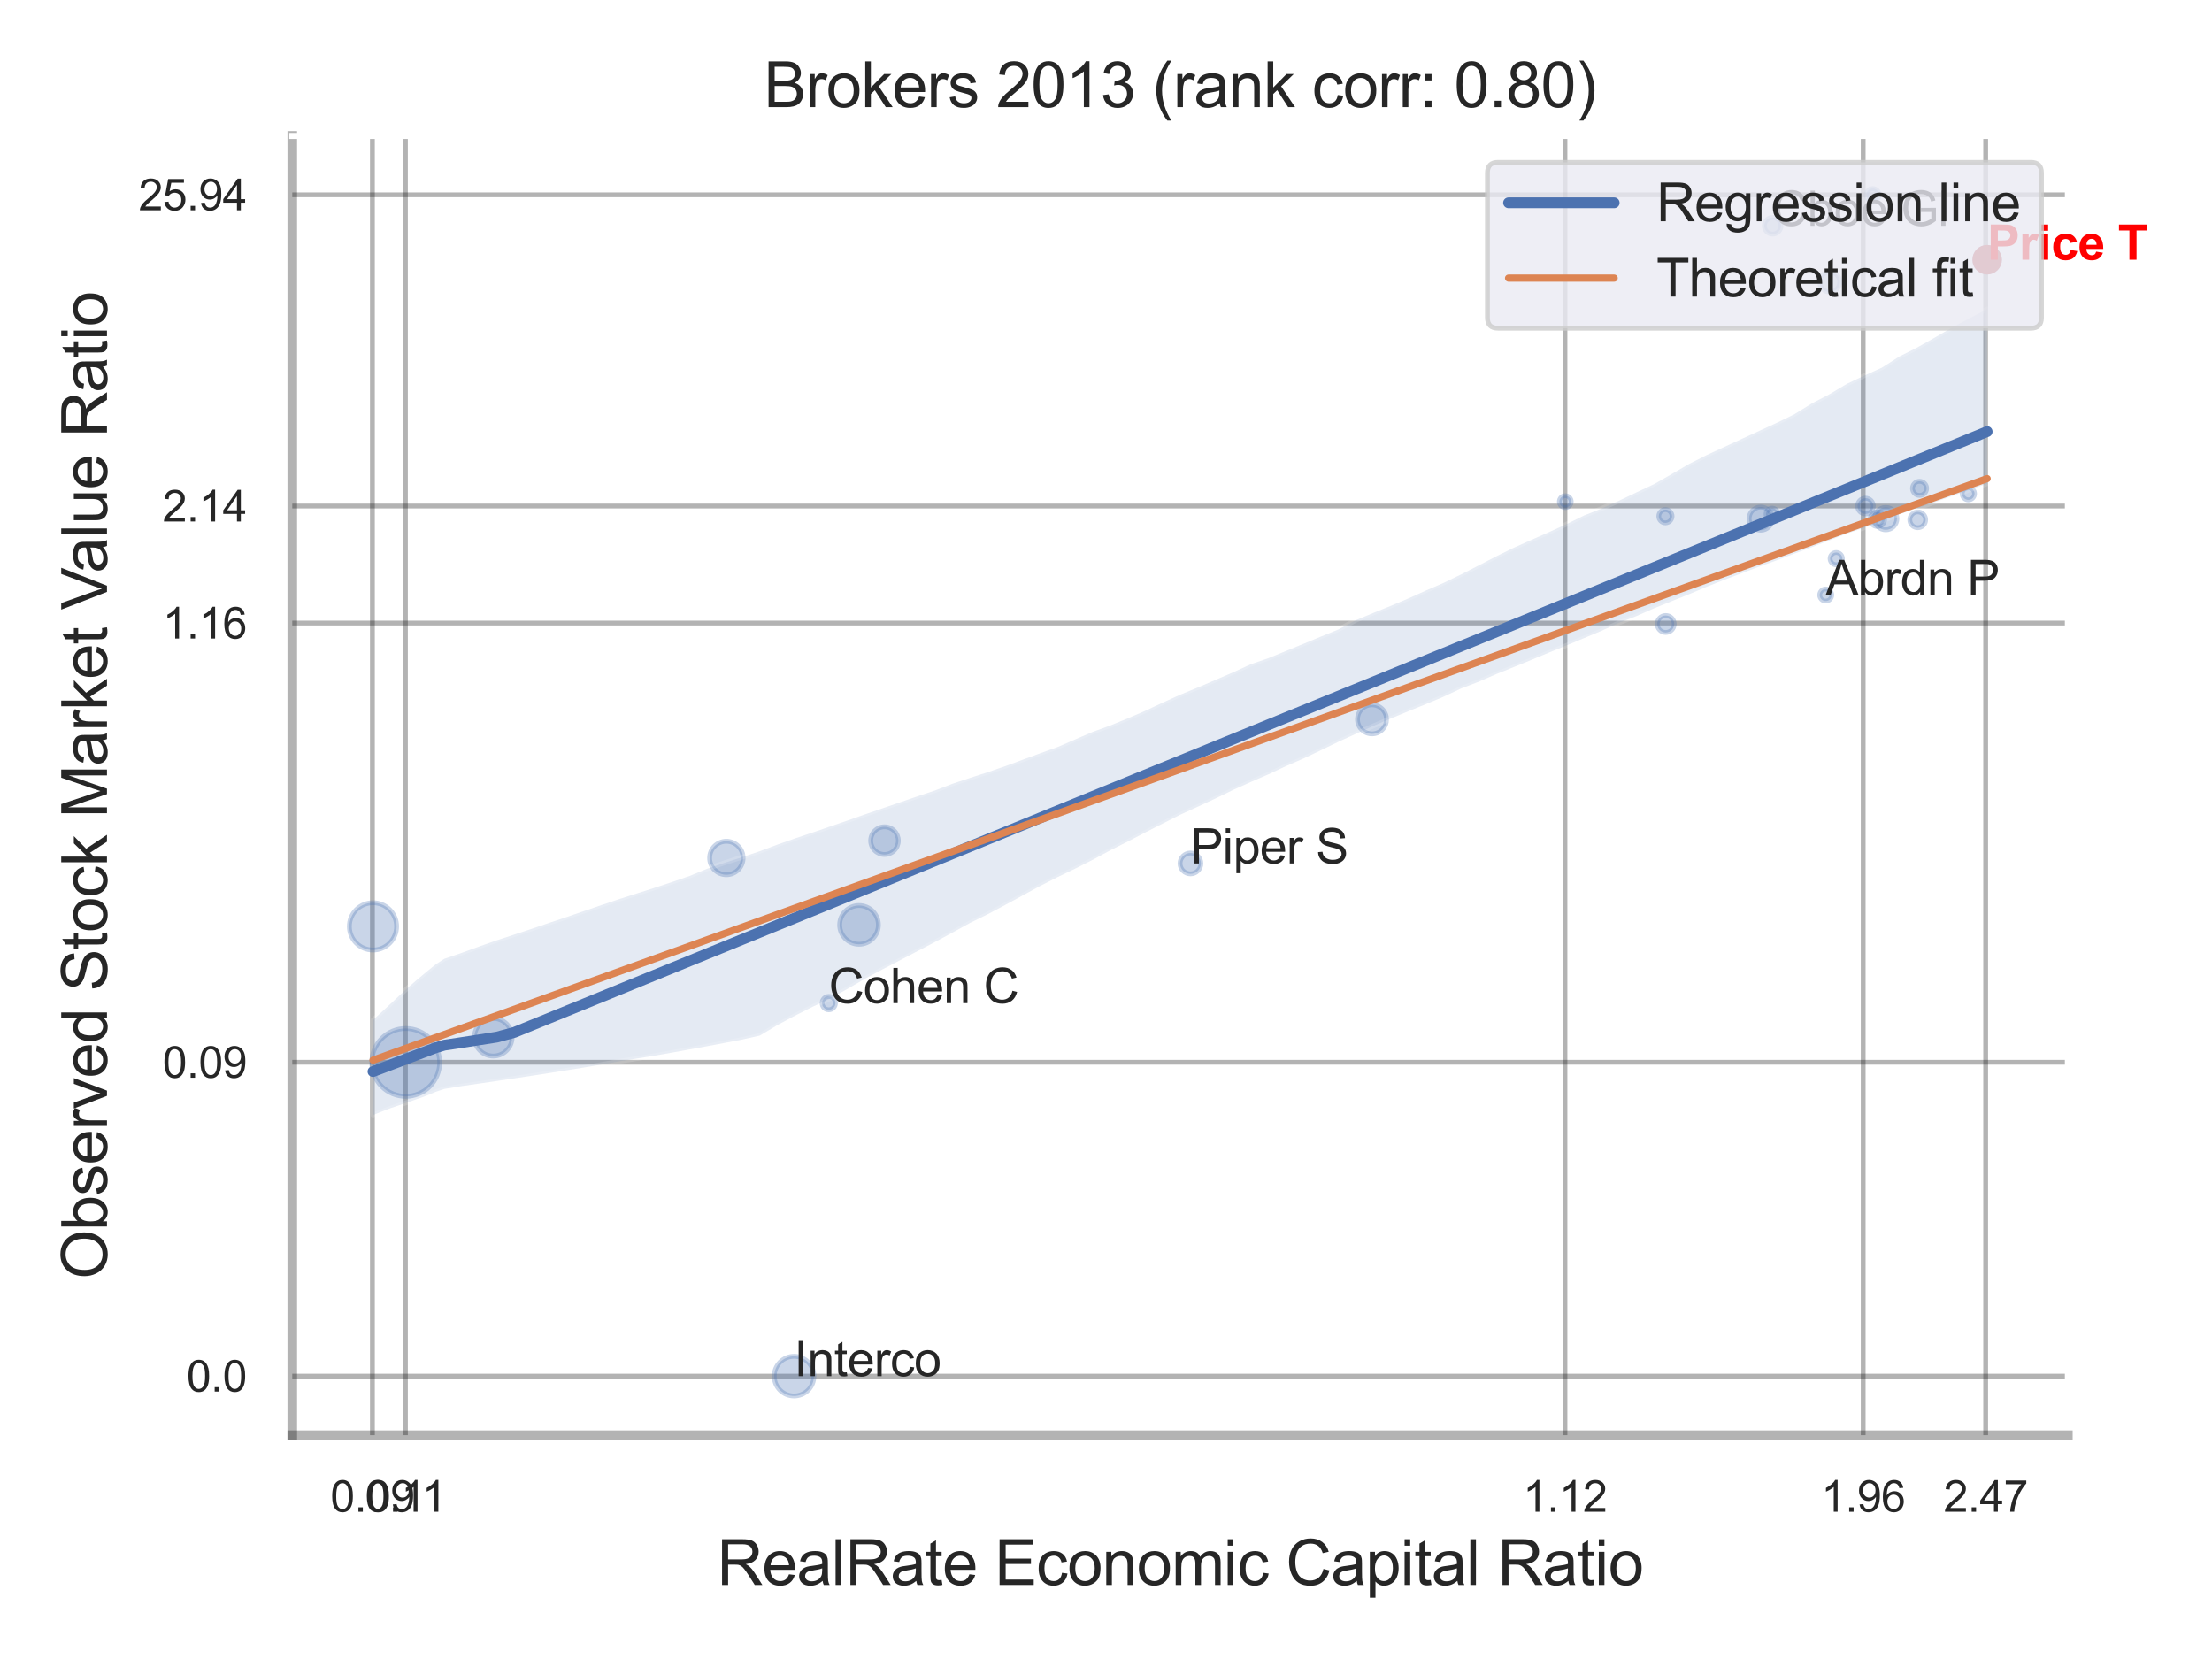 <?xml version="1.0" encoding="utf-8" standalone="no"?>
<!DOCTYPE svg PUBLIC "-//W3C//DTD SVG 1.1//EN"
  "http://www.w3.org/Graphics/SVG/1.1/DTD/svg11.dtd">
<svg xmlns:xlink="http://www.w3.org/1999/xlink" width="460.8pt" height="345.6pt" viewBox="0 0 460.8 345.6" xmlns="http://www.w3.org/2000/svg" version="1.1">
 <defs>
  <style type="text/css">*{stroke-linejoin: round; stroke-linecap: butt}</style>
 </defs>
 <g id="figure_1">
  <g id="patch_1">
   <path d="M 0 345.6 
L 460.8 345.6 
L 460.8 0 
L 0 0 
z
" style="fill: #ffffff"/>
  </g>
  <g id="axes_1">
   <g id="patch_2">
    <path d="M 60.885 298.98 
L 430.773 298.98 
L 430.773 28.32 
L 60.885 28.32 
z
" style="fill: #ffffff"/>
   </g>
   <g id="matplotlib.axis_1">
    <g id="xtick_1">
     <g id="line2d_1">
      <path d="M 77.578 298.98 
L 77.578 28.32 
" clip-path="url(#p795b3507cc)" style="fill: none; stroke: #000000; stroke-opacity: 0.3; stroke-linecap: round"/>
     </g>
     <g id="text_1">
      <!-- 0.09 -->
      <g style="fill: #262626" transform="translate(68.82 314.922) scale(0.09 -0.09)">
       <defs>
        <path id="ArialMT-30" d="M 266 2259 
Q 266 3072 433 3567 
Q 600 4063 929 4331 
Q 1259 4600 1759 4600 
Q 2128 4600 2406 4451 
Q 2684 4303 2865 4023 
Q 3047 3744 3150 3342 
Q 3253 2941 3253 2259 
Q 3253 1453 3087 958 
Q 2922 463 2592 192 
Q 2263 -78 1759 -78 
Q 1097 -78 719 397 
Q 266 969 266 2259 
z
M 844 2259 
Q 844 1131 1108 757 
Q 1372 384 1759 384 
Q 2147 384 2411 759 
Q 2675 1134 2675 2259 
Q 2675 3391 2411 3762 
Q 2147 4134 1753 4134 
Q 1366 4134 1134 3806 
Q 844 3388 844 2259 
z
" transform="scale(0.016)"/>
        <path id="ArialMT-2e" d="M 581 0 
L 581 641 
L 1222 641 
L 1222 0 
L 581 0 
z
" transform="scale(0.016)"/>
        <path id="ArialMT-39" d="M 350 1059 
L 891 1109 
Q 959 728 1153 556 
Q 1347 384 1650 384 
Q 1909 384 2104 503 
Q 2300 622 2425 820 
Q 2550 1019 2634 1356 
Q 2719 1694 2719 2044 
Q 2719 2081 2716 2156 
Q 2547 1888 2255 1720 
Q 1963 1553 1622 1553 
Q 1053 1553 659 1965 
Q 266 2378 266 3053 
Q 266 3750 677 4175 
Q 1088 4600 1706 4600 
Q 2153 4600 2523 4359 
Q 2894 4119 3086 3673 
Q 3278 3228 3278 2384 
Q 3278 1506 3087 986 
Q 2897 466 2520 194 
Q 2144 -78 1638 -78 
Q 1100 -78 759 220 
Q 419 519 350 1059 
z
M 2653 3081 
Q 2653 3566 2395 3850 
Q 2138 4134 1775 4134 
Q 1400 4134 1122 3828 
Q 844 3522 844 3034 
Q 844 2597 1108 2323 
Q 1372 2050 1759 2050 
Q 2150 2050 2401 2323 
Q 2653 2597 2653 3081 
z
" transform="scale(0.016)"/>
       </defs>
       <use xlink:href="#ArialMT-30"/>
       <use xlink:href="#ArialMT-2e" x="55.615"/>
       <use xlink:href="#ArialMT-30" x="83.398"/>
       <use xlink:href="#ArialMT-39" x="139.014"/>
      </g>
     </g>
    </g>
    <g id="xtick_2">
     <g id="line2d_2">
      <path d="M 84.458 298.98 
L 84.458 28.32 
" clip-path="url(#p795b3507cc)" style="fill: none; stroke: #000000; stroke-opacity: 0.3; stroke-linecap: round"/>
     </g>
     <g id="text_2">
      <!-- 0.11 -->
      <g style="fill: #262626" transform="translate(76.033 314.922) scale(0.09 -0.09)">
       <defs>
        <path id="ArialMT-31" d="M 2384 0 
L 1822 0 
L 1822 3584 
Q 1619 3391 1289 3197 
Q 959 3003 697 2906 
L 697 3450 
Q 1169 3672 1522 3987 
Q 1875 4303 2022 4600 
L 2384 4600 
L 2384 0 
z
" transform="scale(0.016)"/>
       </defs>
       <use xlink:href="#ArialMT-30"/>
       <use xlink:href="#ArialMT-2e" x="55.615"/>
       <use xlink:href="#ArialMT-31" x="83.398"/>
       <use xlink:href="#ArialMT-31" x="131.639"/>
      </g>
     </g>
    </g>
    <g id="xtick_3">
     <g id="line2d_3">
      <path d="M 326.01 298.98 
L 326.01 28.32 
" clip-path="url(#p795b3507cc)" style="fill: none; stroke: #000000; stroke-opacity: 0.3; stroke-linecap: round"/>
     </g>
     <g id="text_3">
      <!-- 1.12 -->
      <g style="fill: #262626" transform="translate(317.252 314.922) scale(0.09 -0.09)">
       <defs>
        <path id="ArialMT-32" d="M 3222 541 
L 3222 0 
L 194 0 
Q 188 203 259 391 
Q 375 700 629 1000 
Q 884 1300 1366 1694 
Q 2113 2306 2375 2664 
Q 2638 3022 2638 3341 
Q 2638 3675 2398 3904 
Q 2159 4134 1775 4134 
Q 1369 4134 1125 3890 
Q 881 3647 878 3216 
L 300 3275 
Q 359 3922 746 4261 
Q 1134 4600 1788 4600 
Q 2447 4600 2831 4234 
Q 3216 3869 3216 3328 
Q 3216 3053 3103 2787 
Q 2991 2522 2730 2228 
Q 2469 1934 1863 1422 
Q 1356 997 1212 845 
Q 1069 694 975 541 
L 3222 541 
z
" transform="scale(0.016)"/>
       </defs>
       <use xlink:href="#ArialMT-31"/>
       <use xlink:href="#ArialMT-2e" x="55.615"/>
       <use xlink:href="#ArialMT-31" x="83.398"/>
       <use xlink:href="#ArialMT-32" x="139.014"/>
      </g>
     </g>
    </g>
    <g id="xtick_4">
     <g id="line2d_4">
      <path d="M 388.135 298.98 
L 388.135 28.32 
" clip-path="url(#p795b3507cc)" style="fill: none; stroke: #000000; stroke-opacity: 0.3; stroke-linecap: round"/>
     </g>
     <g id="text_4">
      <!-- 1.96 -->
      <g style="fill: #262626" transform="translate(379.377 314.922) scale(0.09 -0.09)">
       <defs>
        <path id="ArialMT-36" d="M 3184 3459 
L 2625 3416 
Q 2550 3747 2413 3897 
Q 2184 4138 1850 4138 
Q 1581 4138 1378 3988 
Q 1113 3794 959 3422 
Q 806 3050 800 2363 
Q 1003 2672 1297 2822 
Q 1591 2972 1913 2972 
Q 2475 2972 2870 2558 
Q 3266 2144 3266 1488 
Q 3266 1056 3080 686 
Q 2894 316 2569 119 
Q 2244 -78 1831 -78 
Q 1128 -78 684 439 
Q 241 956 241 2144 
Q 241 3472 731 4075 
Q 1159 4600 1884 4600 
Q 2425 4600 2770 4297 
Q 3116 3994 3184 3459 
z
M 888 1484 
Q 888 1194 1011 928 
Q 1134 663 1356 523 
Q 1578 384 1822 384 
Q 2178 384 2434 671 
Q 2691 959 2691 1453 
Q 2691 1928 2437 2201 
Q 2184 2475 1800 2475 
Q 1419 2475 1153 2201 
Q 888 1928 888 1484 
z
" transform="scale(0.016)"/>
       </defs>
       <use xlink:href="#ArialMT-31"/>
       <use xlink:href="#ArialMT-2e" x="55.615"/>
       <use xlink:href="#ArialMT-39" x="83.398"/>
       <use xlink:href="#ArialMT-36" x="139.014"/>
      </g>
     </g>
    </g>
    <g id="xtick_5">
     <g id="line2d_5">
      <path d="M 413.65 298.98 
L 413.65 28.32 
" clip-path="url(#p795b3507cc)" style="fill: none; stroke: #000000; stroke-opacity: 0.3; stroke-linecap: round"/>
     </g>
     <g id="text_5">
      <!-- 2.47 -->
      <g style="fill: #262626" transform="translate(404.893 314.922) scale(0.09 -0.09)">
       <defs>
        <path id="ArialMT-34" d="M 2069 0 
L 2069 1097 
L 81 1097 
L 81 1613 
L 2172 4581 
L 2631 4581 
L 2631 1613 
L 3250 1613 
L 3250 1097 
L 2631 1097 
L 2631 0 
L 2069 0 
z
M 2069 1613 
L 2069 3678 
L 634 1613 
L 2069 1613 
z
" transform="scale(0.016)"/>
        <path id="ArialMT-37" d="M 303 3981 
L 303 4522 
L 3269 4522 
L 3269 4084 
Q 2831 3619 2401 2847 
Q 1972 2075 1738 1259 
Q 1569 684 1522 0 
L 944 0 
Q 953 541 1156 1306 
Q 1359 2072 1739 2783 
Q 2119 3494 2547 3981 
L 303 3981 
z
" transform="scale(0.016)"/>
       </defs>
       <use xlink:href="#ArialMT-32"/>
       <use xlink:href="#ArialMT-2e" x="55.615"/>
       <use xlink:href="#ArialMT-34" x="83.398"/>
       <use xlink:href="#ArialMT-37" x="139.014"/>
      </g>
     </g>
    </g>
    <g id="xtick_6"/>
    <g id="xtick_7"/>
    <g id="text_6">
     <!-- RealRate Economic Capital Ratio -->
     <g style="fill: #262626" transform="translate(149.371 330.174) scale(0.13 -0.13)">
      <defs>
       <path id="ArialMT-52" d="M 503 0 
L 503 4581 
L 2534 4581 
Q 3147 4581 3465 4457 
Q 3784 4334 3975 4021 
Q 4166 3709 4166 3331 
Q 4166 2844 3850 2509 
Q 3534 2175 2875 2084 
Q 3116 1969 3241 1856 
Q 3506 1613 3744 1247 
L 4541 0 
L 3778 0 
L 3172 953 
Q 2906 1366 2734 1584 
Q 2563 1803 2427 1890 
Q 2291 1978 2150 2013 
Q 2047 2034 1813 2034 
L 1109 2034 
L 1109 0 
L 503 0 
z
M 1109 2559 
L 2413 2559 
Q 2828 2559 3062 2645 
Q 3297 2731 3419 2920 
Q 3541 3109 3541 3331 
Q 3541 3656 3305 3865 
Q 3069 4075 2559 4075 
L 1109 4075 
L 1109 2559 
z
" transform="scale(0.016)"/>
       <path id="ArialMT-65" d="M 2694 1069 
L 3275 997 
Q 3138 488 2766 206 
Q 2394 -75 1816 -75 
Q 1088 -75 661 373 
Q 234 822 234 1631 
Q 234 2469 665 2931 
Q 1097 3394 1784 3394 
Q 2450 3394 2872 2941 
Q 3294 2488 3294 1666 
Q 3294 1616 3291 1516 
L 816 1516 
Q 847 969 1125 678 
Q 1403 388 1819 388 
Q 2128 388 2347 550 
Q 2566 713 2694 1069 
z
M 847 1978 
L 2700 1978 
Q 2663 2397 2488 2606 
Q 2219 2931 1791 2931 
Q 1403 2931 1139 2672 
Q 875 2413 847 1978 
z
" transform="scale(0.016)"/>
       <path id="ArialMT-61" d="M 2588 409 
Q 2275 144 1986 34 
Q 1697 -75 1366 -75 
Q 819 -75 525 192 
Q 231 459 231 875 
Q 231 1119 342 1320 
Q 453 1522 633 1644 
Q 813 1766 1038 1828 
Q 1203 1872 1538 1913 
Q 2219 1994 2541 2106 
Q 2544 2222 2544 2253 
Q 2544 2597 2384 2738 
Q 2169 2928 1744 2928 
Q 1347 2928 1158 2789 
Q 969 2650 878 2297 
L 328 2372 
Q 403 2725 575 2942 
Q 747 3159 1072 3276 
Q 1397 3394 1825 3394 
Q 2250 3394 2515 3294 
Q 2781 3194 2906 3042 
Q 3031 2891 3081 2659 
Q 3109 2516 3109 2141 
L 3109 1391 
Q 3109 606 3145 398 
Q 3181 191 3288 0 
L 2700 0 
Q 2613 175 2588 409 
z
M 2541 1666 
Q 2234 1541 1622 1453 
Q 1275 1403 1131 1340 
Q 988 1278 909 1158 
Q 831 1038 831 891 
Q 831 666 1001 516 
Q 1172 366 1500 366 
Q 1825 366 2078 508 
Q 2331 650 2450 897 
Q 2541 1088 2541 1459 
L 2541 1666 
z
" transform="scale(0.016)"/>
       <path id="ArialMT-6c" d="M 409 0 
L 409 4581 
L 972 4581 
L 972 0 
L 409 0 
z
" transform="scale(0.016)"/>
       <path id="ArialMT-74" d="M 1650 503 
L 1731 6 
Q 1494 -44 1306 -44 
Q 1000 -44 831 53 
Q 663 150 594 308 
Q 525 466 525 972 
L 525 2881 
L 113 2881 
L 113 3319 
L 525 3319 
L 525 4141 
L 1084 4478 
L 1084 3319 
L 1650 3319 
L 1650 2881 
L 1084 2881 
L 1084 941 
Q 1084 700 1114 631 
Q 1144 563 1211 522 
Q 1278 481 1403 481 
Q 1497 481 1650 503 
z
" transform="scale(0.016)"/>
       <path id="ArialMT-20" transform="scale(0.016)"/>
       <path id="ArialMT-45" d="M 506 0 
L 506 4581 
L 3819 4581 
L 3819 4041 
L 1113 4041 
L 1113 2638 
L 3647 2638 
L 3647 2100 
L 1113 2100 
L 1113 541 
L 3925 541 
L 3925 0 
L 506 0 
z
" transform="scale(0.016)"/>
       <path id="ArialMT-63" d="M 2588 1216 
L 3141 1144 
Q 3050 572 2676 248 
Q 2303 -75 1759 -75 
Q 1078 -75 664 370 
Q 250 816 250 1647 
Q 250 2184 428 2587 
Q 606 2991 970 3192 
Q 1334 3394 1763 3394 
Q 2303 3394 2647 3120 
Q 2991 2847 3088 2344 
L 2541 2259 
Q 2463 2594 2264 2762 
Q 2066 2931 1784 2931 
Q 1359 2931 1093 2626 
Q 828 2322 828 1663 
Q 828 994 1084 691 
Q 1341 388 1753 388 
Q 2084 388 2306 591 
Q 2528 794 2588 1216 
z
" transform="scale(0.016)"/>
       <path id="ArialMT-6f" d="M 213 1659 
Q 213 2581 725 3025 
Q 1153 3394 1769 3394 
Q 2453 3394 2887 2945 
Q 3322 2497 3322 1706 
Q 3322 1066 3130 698 
Q 2938 331 2570 128 
Q 2203 -75 1769 -75 
Q 1072 -75 642 372 
Q 213 819 213 1659 
z
M 791 1659 
Q 791 1022 1069 705 
Q 1347 388 1769 388 
Q 2188 388 2466 706 
Q 2744 1025 2744 1678 
Q 2744 2294 2464 2611 
Q 2184 2928 1769 2928 
Q 1347 2928 1069 2612 
Q 791 2297 791 1659 
z
" transform="scale(0.016)"/>
       <path id="ArialMT-6e" d="M 422 0 
L 422 3319 
L 928 3319 
L 928 2847 
Q 1294 3394 1984 3394 
Q 2284 3394 2536 3286 
Q 2788 3178 2913 3003 
Q 3038 2828 3088 2588 
Q 3119 2431 3119 2041 
L 3119 0 
L 2556 0 
L 2556 2019 
Q 2556 2363 2490 2533 
Q 2425 2703 2258 2804 
Q 2091 2906 1866 2906 
Q 1506 2906 1245 2678 
Q 984 2450 984 1813 
L 984 0 
L 422 0 
z
" transform="scale(0.016)"/>
       <path id="ArialMT-6d" d="M 422 0 
L 422 3319 
L 925 3319 
L 925 2853 
Q 1081 3097 1340 3245 
Q 1600 3394 1931 3394 
Q 2300 3394 2536 3241 
Q 2772 3088 2869 2813 
Q 3263 3394 3894 3394 
Q 4388 3394 4653 3120 
Q 4919 2847 4919 2278 
L 4919 0 
L 4359 0 
L 4359 2091 
Q 4359 2428 4304 2576 
Q 4250 2725 4106 2815 
Q 3963 2906 3769 2906 
Q 3419 2906 3187 2673 
Q 2956 2441 2956 1928 
L 2956 0 
L 2394 0 
L 2394 2156 
Q 2394 2531 2256 2718 
Q 2119 2906 1806 2906 
Q 1569 2906 1367 2781 
Q 1166 2656 1075 2415 
Q 984 2175 984 1722 
L 984 0 
L 422 0 
z
" transform="scale(0.016)"/>
       <path id="ArialMT-69" d="M 425 3934 
L 425 4581 
L 988 4581 
L 988 3934 
L 425 3934 
z
M 425 0 
L 425 3319 
L 988 3319 
L 988 0 
L 425 0 
z
" transform="scale(0.016)"/>
       <path id="ArialMT-43" d="M 3763 1606 
L 4369 1453 
Q 4178 706 3683 314 
Q 3188 -78 2472 -78 
Q 1731 -78 1267 223 
Q 803 525 561 1097 
Q 319 1669 319 2325 
Q 319 3041 592 3573 
Q 866 4106 1370 4382 
Q 1875 4659 2481 4659 
Q 3169 4659 3637 4309 
Q 4106 3959 4291 3325 
L 3694 3184 
Q 3534 3684 3231 3912 
Q 2928 4141 2469 4141 
Q 1941 4141 1586 3887 
Q 1231 3634 1087 3207 
Q 944 2781 944 2328 
Q 944 1744 1114 1308 
Q 1284 872 1643 656 
Q 2003 441 2422 441 
Q 2931 441 3284 734 
Q 3638 1028 3763 1606 
z
" transform="scale(0.016)"/>
       <path id="ArialMT-70" d="M 422 -1272 
L 422 3319 
L 934 3319 
L 934 2888 
Q 1116 3141 1344 3267 
Q 1572 3394 1897 3394 
Q 2322 3394 2647 3175 
Q 2972 2956 3137 2557 
Q 3303 2159 3303 1684 
Q 3303 1175 3120 767 
Q 2938 359 2589 142 
Q 2241 -75 1856 -75 
Q 1575 -75 1351 44 
Q 1128 163 984 344 
L 984 -1272 
L 422 -1272 
z
M 931 1641 
Q 931 1000 1190 694 
Q 1450 388 1819 388 
Q 2194 388 2461 705 
Q 2728 1022 2728 1688 
Q 2728 2322 2467 2637 
Q 2206 2953 1844 2953 
Q 1484 2953 1207 2617 
Q 931 2281 931 1641 
z
" transform="scale(0.016)"/>
      </defs>
      <use xlink:href="#ArialMT-52"/>
      <use xlink:href="#ArialMT-65" x="72.217"/>
      <use xlink:href="#ArialMT-61" x="127.832"/>
      <use xlink:href="#ArialMT-6c" x="183.447"/>
      <use xlink:href="#ArialMT-52" x="205.664"/>
      <use xlink:href="#ArialMT-61" x="277.881"/>
      <use xlink:href="#ArialMT-74" x="333.496"/>
      <use xlink:href="#ArialMT-65" x="361.279"/>
      <use xlink:href="#ArialMT-20" x="416.895"/>
      <use xlink:href="#ArialMT-45" x="444.678"/>
      <use xlink:href="#ArialMT-63" x="511.377"/>
      <use xlink:href="#ArialMT-6f" x="561.377"/>
      <use xlink:href="#ArialMT-6e" x="616.992"/>
      <use xlink:href="#ArialMT-6f" x="672.607"/>
      <use xlink:href="#ArialMT-6d" x="728.223"/>
      <use xlink:href="#ArialMT-69" x="811.523"/>
      <use xlink:href="#ArialMT-63" x="833.74"/>
      <use xlink:href="#ArialMT-20" x="883.74"/>
      <use xlink:href="#ArialMT-43" x="911.523"/>
      <use xlink:href="#ArialMT-61" x="983.74"/>
      <use xlink:href="#ArialMT-70" x="1039.355"/>
      <use xlink:href="#ArialMT-69" x="1094.971"/>
      <use xlink:href="#ArialMT-74" x="1117.188"/>
      <use xlink:href="#ArialMT-61" x="1144.971"/>
      <use xlink:href="#ArialMT-6c" x="1200.586"/>
      <use xlink:href="#ArialMT-20" x="1222.803"/>
      <use xlink:href="#ArialMT-52" x="1250.586"/>
      <use xlink:href="#ArialMT-61" x="1322.803"/>
      <use xlink:href="#ArialMT-74" x="1378.418"/>
      <use xlink:href="#ArialMT-69" x="1406.201"/>
      <use xlink:href="#ArialMT-6f" x="1428.418"/>
     </g>
    </g>
   </g>
   <g id="matplotlib.axis_2">
    <g id="ytick_1">
     <g id="line2d_6">
      <path d="M 60.885 286.67 
L 430.773 286.67 
" clip-path="url(#p795b3507cc)" style="fill: none; stroke: #000000; stroke-opacity: 0.3; stroke-linecap: round"/>
     </g>
     <g id="text_7">
      <!-- 0.0 -->
      <g style="fill: #262626" transform="translate(38.875 289.891) scale(0.09 -0.09)">
       <use xlink:href="#ArialMT-30"/>
       <use xlink:href="#ArialMT-2e" x="55.615"/>
       <use xlink:href="#ArialMT-30" x="83.398"/>
      </g>
     </g>
    </g>
    <g id="ytick_2">
     <g id="line2d_7">
      <path d="M 60.885 221.292 
L 430.773 221.292 
" clip-path="url(#p795b3507cc)" style="fill: none; stroke: #000000; stroke-opacity: 0.3; stroke-linecap: round"/>
     </g>
     <g id="text_8">
      <!-- 0.09 -->
      <g style="fill: #262626" transform="translate(33.87 224.513) scale(0.09 -0.09)">
       <use xlink:href="#ArialMT-30"/>
       <use xlink:href="#ArialMT-2e" x="55.615"/>
       <use xlink:href="#ArialMT-30" x="83.398"/>
       <use xlink:href="#ArialMT-39" x="139.014"/>
      </g>
     </g>
    </g>
    <g id="ytick_3">
     <g id="line2d_8">
      <path d="M 60.885 129.792 
L 430.773 129.792 
" clip-path="url(#p795b3507cc)" style="fill: none; stroke: #000000; stroke-opacity: 0.3; stroke-linecap: round"/>
     </g>
     <g id="text_9">
      <!-- 1.16 -->
      <g style="fill: #262626" transform="translate(33.87 133.013) scale(0.09 -0.09)">
       <use xlink:href="#ArialMT-31"/>
       <use xlink:href="#ArialMT-2e" x="55.615"/>
       <use xlink:href="#ArialMT-31" x="83.398"/>
       <use xlink:href="#ArialMT-36" x="139.014"/>
      </g>
     </g>
    </g>
    <g id="ytick_4">
     <g id="line2d_9">
      <path d="M 60.885 105.411 
L 430.773 105.411 
" clip-path="url(#p795b3507cc)" style="fill: none; stroke: #000000; stroke-opacity: 0.3; stroke-linecap: round"/>
     </g>
     <g id="text_10">
      <!-- 2.14 -->
      <g style="fill: #262626" transform="translate(33.87 108.632) scale(0.09 -0.09)">
       <use xlink:href="#ArialMT-32"/>
       <use xlink:href="#ArialMT-2e" x="55.615"/>
       <use xlink:href="#ArialMT-31" x="83.398"/>
       <use xlink:href="#ArialMT-34" x="139.014"/>
      </g>
     </g>
    </g>
    <g id="ytick_5">
     <g id="line2d_10">
      <path d="M 60.885 40.584 
L 430.773 40.584 
" clip-path="url(#p795b3507cc)" style="fill: none; stroke: #000000; stroke-opacity: 0.3; stroke-linecap: round"/>
     </g>
     <g id="text_11">
      <!-- 25.94 -->
      <g style="fill: #262626" transform="translate(28.865 43.805) scale(0.09 -0.09)">
       <defs>
        <path id="ArialMT-35" d="M 266 1200 
L 856 1250 
Q 922 819 1161 601 
Q 1400 384 1738 384 
Q 2144 384 2425 690 
Q 2706 997 2706 1503 
Q 2706 1984 2436 2262 
Q 2166 2541 1728 2541 
Q 1456 2541 1237 2417 
Q 1019 2294 894 2097 
L 366 2166 
L 809 4519 
L 3088 4519 
L 3088 3981 
L 1259 3981 
L 1013 2750 
Q 1425 3038 1878 3038 
Q 2478 3038 2890 2622 
Q 3303 2206 3303 1553 
Q 3303 931 2941 478 
Q 2500 -78 1738 -78 
Q 1113 -78 717 272 
Q 322 622 266 1200 
z
" transform="scale(0.016)"/>
       </defs>
       <use xlink:href="#ArialMT-32"/>
       <use xlink:href="#ArialMT-35" x="55.615"/>
       <use xlink:href="#ArialMT-2e" x="111.23"/>
       <use xlink:href="#ArialMT-39" x="139.014"/>
       <use xlink:href="#ArialMT-34" x="194.629"/>
      </g>
     </g>
    </g>
    <g id="ytick_6"/>
    <g id="ytick_7"/>
    <g id="ytick_8"/>
    <g id="ytick_9"/>
    <g id="text_12">
     <!-- Observed Stock Market Value Ratio -->
     <g style="fill: #262626" transform="translate(22.282 266.489) rotate(-90) scale(0.13 -0.13)">
      <defs>
       <path id="ArialMT-4f" d="M 309 2231 
Q 309 3372 921 4017 
Q 1534 4663 2503 4663 
Q 3138 4663 3647 4359 
Q 4156 4056 4423 3514 
Q 4691 2972 4691 2284 
Q 4691 1588 4409 1038 
Q 4128 488 3612 205 
Q 3097 -78 2500 -78 
Q 1853 -78 1343 234 
Q 834 547 571 1087 
Q 309 1628 309 2231 
z
M 934 2222 
Q 934 1394 1379 917 
Q 1825 441 2497 441 
Q 3181 441 3623 922 
Q 4066 1403 4066 2288 
Q 4066 2847 3877 3264 
Q 3688 3681 3323 3911 
Q 2959 4141 2506 4141 
Q 1863 4141 1398 3698 
Q 934 3256 934 2222 
z
" transform="scale(0.016)"/>
       <path id="ArialMT-62" d="M 941 0 
L 419 0 
L 419 4581 
L 981 4581 
L 981 2947 
Q 1338 3394 1891 3394 
Q 2197 3394 2470 3270 
Q 2744 3147 2920 2923 
Q 3097 2700 3197 2384 
Q 3297 2069 3297 1709 
Q 3297 856 2875 390 
Q 2453 -75 1863 -75 
Q 1275 -75 941 416 
L 941 0 
z
M 934 1684 
Q 934 1088 1097 822 
Q 1363 388 1816 388 
Q 2184 388 2453 708 
Q 2722 1028 2722 1663 
Q 2722 2313 2464 2622 
Q 2206 2931 1841 2931 
Q 1472 2931 1203 2611 
Q 934 2291 934 1684 
z
" transform="scale(0.016)"/>
       <path id="ArialMT-73" d="M 197 991 
L 753 1078 
Q 800 744 1014 566 
Q 1228 388 1613 388 
Q 2000 388 2187 545 
Q 2375 703 2375 916 
Q 2375 1106 2209 1216 
Q 2094 1291 1634 1406 
Q 1016 1563 777 1677 
Q 538 1791 414 1992 
Q 291 2194 291 2438 
Q 291 2659 392 2848 
Q 494 3038 669 3163 
Q 800 3259 1026 3326 
Q 1253 3394 1513 3394 
Q 1903 3394 2198 3281 
Q 2494 3169 2634 2976 
Q 2775 2784 2828 2463 
L 2278 2388 
Q 2241 2644 2061 2787 
Q 1881 2931 1553 2931 
Q 1166 2931 1000 2803 
Q 834 2675 834 2503 
Q 834 2394 903 2306 
Q 972 2216 1119 2156 
Q 1203 2125 1616 2013 
Q 2213 1853 2448 1751 
Q 2684 1650 2818 1456 
Q 2953 1263 2953 975 
Q 2953 694 2789 445 
Q 2625 197 2315 61 
Q 2006 -75 1616 -75 
Q 969 -75 630 194 
Q 291 463 197 991 
z
" transform="scale(0.016)"/>
       <path id="ArialMT-72" d="M 416 0 
L 416 3319 
L 922 3319 
L 922 2816 
Q 1116 3169 1280 3281 
Q 1444 3394 1641 3394 
Q 1925 3394 2219 3213 
L 2025 2691 
Q 1819 2813 1613 2813 
Q 1428 2813 1281 2702 
Q 1134 2591 1072 2394 
Q 978 2094 978 1738 
L 978 0 
L 416 0 
z
" transform="scale(0.016)"/>
       <path id="ArialMT-76" d="M 1344 0 
L 81 3319 
L 675 3319 
L 1388 1331 
Q 1503 1009 1600 663 
Q 1675 925 1809 1294 
L 2547 3319 
L 3125 3319 
L 1869 0 
L 1344 0 
z
" transform="scale(0.016)"/>
       <path id="ArialMT-64" d="M 2575 0 
L 2575 419 
Q 2259 -75 1647 -75 
Q 1250 -75 917 144 
Q 584 363 401 755 
Q 219 1147 219 1656 
Q 219 2153 384 2558 
Q 550 2963 881 3178 
Q 1213 3394 1622 3394 
Q 1922 3394 2156 3267 
Q 2391 3141 2538 2938 
L 2538 4581 
L 3097 4581 
L 3097 0 
L 2575 0 
z
M 797 1656 
Q 797 1019 1065 703 
Q 1334 388 1700 388 
Q 2069 388 2326 689 
Q 2584 991 2584 1609 
Q 2584 2291 2321 2609 
Q 2059 2928 1675 2928 
Q 1300 2928 1048 2622 
Q 797 2316 797 1656 
z
" transform="scale(0.016)"/>
       <path id="ArialMT-53" d="M 288 1472 
L 859 1522 
Q 900 1178 1048 958 
Q 1197 738 1509 602 
Q 1822 466 2213 466 
Q 2559 466 2825 569 
Q 3091 672 3220 851 
Q 3350 1031 3350 1244 
Q 3350 1459 3225 1620 
Q 3100 1781 2813 1891 
Q 2628 1963 1997 2114 
Q 1366 2266 1113 2400 
Q 784 2572 623 2826 
Q 463 3081 463 3397 
Q 463 3744 659 4045 
Q 856 4347 1234 4503 
Q 1613 4659 2075 4659 
Q 2584 4659 2973 4495 
Q 3363 4331 3572 4012 
Q 3781 3694 3797 3291 
L 3216 3247 
Q 3169 3681 2898 3903 
Q 2628 4125 2100 4125 
Q 1550 4125 1298 3923 
Q 1047 3722 1047 3438 
Q 1047 3191 1225 3031 
Q 1400 2872 2139 2705 
Q 2878 2538 3153 2413 
Q 3553 2228 3743 1945 
Q 3934 1663 3934 1294 
Q 3934 928 3725 604 
Q 3516 281 3123 101 
Q 2731 -78 2241 -78 
Q 1619 -78 1198 103 
Q 778 284 539 648 
Q 300 1013 288 1472 
z
" transform="scale(0.016)"/>
       <path id="ArialMT-6b" d="M 425 0 
L 425 4581 
L 988 4581 
L 988 1969 
L 2319 3319 
L 3047 3319 
L 1778 2088 
L 3175 0 
L 2481 0 
L 1384 1697 
L 988 1316 
L 988 0 
L 425 0 
z
" transform="scale(0.016)"/>
       <path id="ArialMT-4d" d="M 475 0 
L 475 4581 
L 1388 4581 
L 2472 1338 
Q 2622 884 2691 659 
Q 2769 909 2934 1394 
L 4031 4581 
L 4847 4581 
L 4847 0 
L 4263 0 
L 4263 3834 
L 2931 0 
L 2384 0 
L 1059 3900 
L 1059 0 
L 475 0 
z
" transform="scale(0.016)"/>
       <path id="ArialMT-56" d="M 1803 0 
L 28 4581 
L 684 4581 
L 1875 1253 
Q 2019 853 2116 503 
Q 2222 878 2363 1253 
L 3600 4581 
L 4219 4581 
L 2425 0 
L 1803 0 
z
" transform="scale(0.016)"/>
       <path id="ArialMT-75" d="M 2597 0 
L 2597 488 
Q 2209 -75 1544 -75 
Q 1250 -75 995 37 
Q 741 150 617 320 
Q 494 491 444 738 
Q 409 903 409 1263 
L 409 3319 
L 972 3319 
L 972 1478 
Q 972 1038 1006 884 
Q 1059 663 1231 536 
Q 1403 409 1656 409 
Q 1909 409 2131 539 
Q 2353 669 2445 892 
Q 2538 1116 2538 1541 
L 2538 3319 
L 3100 3319 
L 3100 0 
L 2597 0 
z
" transform="scale(0.016)"/>
      </defs>
      <use xlink:href="#ArialMT-4f"/>
      <use xlink:href="#ArialMT-62" x="77.783"/>
      <use xlink:href="#ArialMT-73" x="133.398"/>
      <use xlink:href="#ArialMT-65" x="183.398"/>
      <use xlink:href="#ArialMT-72" x="239.014"/>
      <use xlink:href="#ArialMT-76" x="272.314"/>
      <use xlink:href="#ArialMT-65" x="322.314"/>
      <use xlink:href="#ArialMT-64" x="377.93"/>
      <use xlink:href="#ArialMT-20" x="433.545"/>
      <use xlink:href="#ArialMT-53" x="461.328"/>
      <use xlink:href="#ArialMT-74" x="528.027"/>
      <use xlink:href="#ArialMT-6f" x="555.811"/>
      <use xlink:href="#ArialMT-63" x="611.426"/>
      <use xlink:href="#ArialMT-6b" x="661.426"/>
      <use xlink:href="#ArialMT-20" x="711.426"/>
      <use xlink:href="#ArialMT-4d" x="739.209"/>
      <use xlink:href="#ArialMT-61" x="822.51"/>
      <use xlink:href="#ArialMT-72" x="878.125"/>
      <use xlink:href="#ArialMT-6b" x="911.426"/>
      <use xlink:href="#ArialMT-65" x="961.426"/>
      <use xlink:href="#ArialMT-74" x="1017.041"/>
      <use xlink:href="#ArialMT-20" x="1044.824"/>
      <use xlink:href="#ArialMT-56" x="1072.607"/>
      <use xlink:href="#ArialMT-61" x="1131.932"/>
      <use xlink:href="#ArialMT-6c" x="1187.547"/>
      <use xlink:href="#ArialMT-75" x="1209.764"/>
      <use xlink:href="#ArialMT-65" x="1265.379"/>
      <use xlink:href="#ArialMT-20" x="1320.994"/>
      <use xlink:href="#ArialMT-52" x="1348.777"/>
      <use xlink:href="#ArialMT-61" x="1420.994"/>
      <use xlink:href="#ArialMT-74" x="1476.609"/>
      <use xlink:href="#ArialMT-69" x="1504.393"/>
      <use xlink:href="#ArialMT-6f" x="1526.609"/>
     </g>
    </g>
   </g>
   <g id="PathCollection_1">
    <path d="M 178.952 196.706 
C 180.023 196.706 181.05 196.28 181.807 195.523 
C 182.564 194.766 182.989 193.739 182.989 192.669 
C 182.989 191.598 182.564 190.571 181.807 189.814 
C 181.05 189.057 180.023 188.632 178.952 188.632 
C 177.882 188.632 176.855 189.057 176.098 189.814 
C 175.341 190.571 174.915 191.598 174.915 192.669 
C 174.915 193.739 175.341 194.766 176.098 195.523 
C 176.855 196.28 177.882 196.706 178.952 196.706 
z
" clip-path="url(#p795b3507cc)" style="fill: #4c72b0; fill-opacity: 0.3; stroke: #4c72b0; stroke-opacity: 0.3"/>
    <path d="M 77.698 197.902 
C 79.003 197.902 80.254 197.384 81.177 196.461 
C 82.099 195.538 82.618 194.287 82.618 192.982 
C 82.618 191.677 82.099 190.426 81.177 189.503 
C 80.254 188.581 79.003 188.062 77.698 188.062 
C 76.393 188.062 75.142 188.581 74.219 189.503 
C 73.297 190.426 72.778 191.677 72.778 192.982 
C 72.778 194.287 73.297 195.538 74.219 196.461 
C 75.142 197.384 76.393 197.902 77.698 197.902 
z
" clip-path="url(#p795b3507cc)" style="fill: #4c72b0; fill-opacity: 0.3; stroke: #4c72b0; stroke-opacity: 0.3"/>
    <path d="M 381.179 60.823 
C 381.736 60.823 382.27 60.602 382.664 60.208 
C 383.057 59.814 383.279 59.28 383.279 58.723 
C 383.279 58.166 383.057 57.632 382.664 57.238 
C 382.27 56.844 381.736 56.623 381.179 56.623 
C 380.622 56.623 380.088 56.844 379.694 57.238 
C 379.3 57.632 379.079 58.166 379.079 58.723 
C 379.079 59.28 379.3 59.814 379.694 60.208 
C 380.088 60.602 380.622 60.823 381.179 60.823 
z
" clip-path="url(#p795b3507cc)" style="fill: #4c72b0; fill-opacity: 0.3; stroke: #4c72b0; stroke-opacity: 0.3"/>
    <path d="M 151.314 182.219 
C 152.239 182.219 153.125 181.852 153.779 181.198 
C 154.432 180.544 154.799 179.658 154.799 178.734 
C 154.799 177.809 154.432 176.923 153.779 176.269 
C 153.125 175.616 152.239 175.249 151.314 175.249 
C 150.39 175.249 149.504 175.616 148.85 176.269 
C 148.196 176.923 147.829 177.809 147.829 178.734 
C 147.829 179.658 148.196 180.544 148.85 181.198 
C 149.504 181.852 150.39 182.219 151.314 182.219 
z
" clip-path="url(#p795b3507cc)" style="fill: #4c72b0; fill-opacity: 0.3; stroke: #4c72b0; stroke-opacity: 0.3"/>
    <path d="M 184.259 178.005 
C 185.024 178.005 185.757 177.701 186.298 177.16 
C 186.839 176.62 187.142 175.886 187.142 175.122 
C 187.142 174.357 186.839 173.624 186.298 173.083 
C 185.757 172.542 185.024 172.239 184.259 172.239 
C 183.495 172.239 182.761 172.542 182.221 173.083 
C 181.68 173.624 181.376 174.357 181.376 175.122 
C 181.376 175.886 181.68 176.62 182.221 177.16 
C 182.761 177.701 183.495 178.005 184.259 178.005 
z
" clip-path="url(#p795b3507cc)" style="fill: #4c72b0; fill-opacity: 0.3; stroke: #4c72b0; stroke-opacity: 0.3"/>
    <path d="M 390.127 41.958 
C 390.481 41.958 390.821 41.817 391.071 41.567 
C 391.321 41.316 391.462 40.977 391.462 40.623 
C 391.462 40.269 391.321 39.929 391.071 39.679 
C 390.821 39.429 390.481 39.288 390.127 39.288 
C 389.773 39.288 389.433 39.429 389.183 39.679 
C 388.933 39.929 388.792 40.269 388.792 40.623 
C 388.792 40.977 388.933 41.316 389.183 41.567 
C 389.433 41.817 389.773 41.958 390.127 41.958 
z
" clip-path="url(#p795b3507cc)" style="fill: #4c72b0; fill-opacity: 0.3; stroke: #4c72b0; stroke-opacity: 0.3"/>
    <path d="M 84.519 228.393 
C 86.394 228.393 88.193 227.648 89.519 226.322 
C 90.845 224.996 91.59 223.197 91.59 221.322 
C 91.59 219.446 90.845 217.648 89.519 216.322 
C 88.193 214.996 86.394 214.251 84.519 214.251 
C 82.643 214.251 80.845 214.996 79.519 216.322 
C 78.193 217.648 77.448 219.446 77.448 221.322 
C 77.448 223.197 78.193 224.996 79.519 226.322 
C 80.845 227.648 82.643 228.393 84.519 228.393 
z
" clip-path="url(#p795b3507cc)" style="fill: #4c72b0; fill-opacity: 0.3; stroke: #4c72b0; stroke-opacity: 0.3"/>
    <path d="M 102.755 219.996 
C 103.796 219.996 104.795 219.582 105.531 218.846 
C 106.267 218.11 106.681 217.111 106.681 216.07 
C 106.681 215.029 106.267 214.03 105.531 213.294 
C 104.795 212.558 103.796 212.144 102.755 212.144 
C 101.714 212.144 100.715 212.558 99.979 213.294 
C 99.242 214.03 98.829 215.029 98.829 216.07 
C 98.829 217.111 99.242 218.11 99.979 218.846 
C 100.715 219.582 101.714 219.996 102.755 219.996 
z
" clip-path="url(#p795b3507cc)" style="fill: #4c72b0; fill-opacity: 0.3; stroke: #4c72b0; stroke-opacity: 0.3"/>
    <path d="M 346.999 131.753 
C 347.468 131.753 347.917 131.567 348.248 131.236 
C 348.58 130.904 348.766 130.455 348.766 129.986 
C 348.766 129.518 348.58 129.068 348.248 128.737 
C 347.917 128.405 347.468 128.219 346.999 128.219 
C 346.53 128.219 346.081 128.405 345.749 128.737 
C 345.418 129.068 345.232 129.518 345.232 129.986 
C 345.232 130.455 345.418 130.904 345.749 131.236 
C 346.081 131.567 346.53 131.753 346.999 131.753 
z
" clip-path="url(#p795b3507cc)" style="fill: #4c72b0; fill-opacity: 0.3; stroke: #4c72b0; stroke-opacity: 0.3"/>
    <path d="M 413.96 56.683 
C 414.643 56.683 415.299 56.411 415.783 55.927 
C 416.267 55.444 416.538 54.788 416.538 54.104 
C 416.538 53.42 416.267 52.764 415.783 52.281 
C 415.299 51.797 414.643 51.525 413.96 51.525 
C 413.276 51.525 412.62 51.797 412.136 52.281 
C 411.653 52.764 411.381 53.42 411.381 54.104 
C 411.381 54.788 411.653 55.444 412.136 55.927 
C 412.62 56.411 413.276 56.683 413.96 56.683 
z
" clip-path="url(#p795b3507cc)" style="fill: #4c72b0; fill-opacity: 0.3; stroke: #4c72b0; stroke-opacity: 0.3"/>
    <path d="M 285.811 152.873 
C 286.614 152.873 287.383 152.554 287.95 151.987 
C 288.517 151.42 288.836 150.651 288.836 149.848 
C 288.836 149.046 288.517 148.277 287.95 147.71 
C 287.383 147.143 286.614 146.824 285.811 146.824 
C 285.009 146.824 284.24 147.143 283.673 147.71 
C 283.106 148.277 282.787 149.046 282.787 149.848 
C 282.787 150.651 283.106 151.42 283.673 151.987 
C 284.24 152.554 285.009 152.873 285.811 152.873 
z
" clip-path="url(#p795b3507cc)" style="fill: #4c72b0; fill-opacity: 0.3; stroke: #4c72b0; stroke-opacity: 0.3"/>
    <path d="M 247.995 182.039 
C 248.571 182.039 249.123 181.81 249.531 181.403 
C 249.938 180.996 250.167 180.443 250.167 179.867 
C 250.167 179.291 249.938 178.739 249.531 178.332 
C 249.123 177.924 248.571 177.696 247.995 177.696 
C 247.419 177.696 246.867 177.924 246.46 178.332 
C 246.052 178.739 245.823 179.291 245.823 179.867 
C 245.823 180.443 246.052 180.996 246.46 181.403 
C 246.867 181.81 247.419 182.039 247.995 182.039 
z
" clip-path="url(#p795b3507cc)" style="fill: #4c72b0; fill-opacity: 0.3; stroke: #4c72b0; stroke-opacity: 0.3"/>
    <path d="M 172.644 210.355 
C 173.013 210.355 173.367 210.208 173.627 209.947 
C 173.888 209.687 174.035 209.333 174.035 208.964 
C 174.035 208.595 173.888 208.242 173.627 207.981 
C 173.367 207.72 173.013 207.574 172.644 207.574 
C 172.275 207.574 171.922 207.72 171.661 207.981 
C 171.4 208.242 171.254 208.595 171.254 208.964 
C 171.254 209.333 171.4 209.687 171.661 209.947 
C 171.922 210.208 172.275 210.355 172.644 210.355 
z
" clip-path="url(#p795b3507cc)" style="fill: #4c72b0; fill-opacity: 0.3; stroke: #4c72b0; stroke-opacity: 0.3"/>
    <path d="M 392.834 110.371 
C 393.453 110.371 394.047 110.125 394.484 109.687 
C 394.922 109.249 395.168 108.655 395.168 108.036 
C 395.168 107.417 394.922 106.824 394.484 106.386 
C 394.047 105.948 393.453 105.702 392.834 105.702 
C 392.215 105.702 391.621 105.948 391.183 106.386 
C 390.745 106.824 390.5 107.417 390.5 108.036 
C 390.5 108.655 390.745 109.249 391.183 109.687 
C 391.621 110.125 392.215 110.371 392.834 110.371 
z
" clip-path="url(#p795b3507cc)" style="fill: #4c72b0; fill-opacity: 0.3; stroke: #4c72b0; stroke-opacity: 0.3"/>
    <path d="M 366.786 110.458 
C 367.427 110.458 368.041 110.204 368.494 109.751 
C 368.947 109.297 369.202 108.683 369.202 108.042 
C 369.202 107.401 368.947 106.787 368.494 106.333 
C 368.041 105.88 367.427 105.626 366.786 105.626 
C 366.145 105.626 365.53 105.88 365.077 106.333 
C 364.624 106.787 364.37 107.401 364.37 108.042 
C 364.37 108.683 364.624 109.297 365.077 109.751 
C 365.53 110.204 366.145 110.458 366.786 110.458 
z
" clip-path="url(#p795b3507cc)" style="fill: #4c72b0; fill-opacity: 0.3; stroke: #4c72b0; stroke-opacity: 0.3"/>
    <path d="M 399.497 109.932 
C 399.934 109.932 400.354 109.758 400.663 109.448 
C 400.972 109.139 401.146 108.72 401.146 108.282 
C 401.146 107.845 400.972 107.425 400.663 107.116 
C 400.354 106.807 399.934 106.633 399.497 106.633 
C 399.059 106.633 398.64 106.807 398.33 107.116 
C 398.021 107.425 397.847 107.845 397.847 108.282 
C 397.847 108.72 398.021 109.139 398.33 109.448 
C 398.64 109.758 399.059 109.932 399.497 109.932 
z
" clip-path="url(#p795b3507cc)" style="fill: #4c72b0; fill-opacity: 0.3; stroke: #4c72b0; stroke-opacity: 0.3"/>
    <path d="M 369.275 48.771 
C 369.736 48.771 370.177 48.588 370.503 48.262 
C 370.828 47.937 371.011 47.495 371.011 47.035 
C 371.011 46.575 370.828 46.133 370.503 45.808 
C 370.177 45.482 369.736 45.299 369.275 45.299 
C 368.815 45.299 368.373 45.482 368.048 45.808 
C 367.722 46.133 367.539 46.575 367.539 47.035 
C 367.539 47.495 367.722 47.937 368.048 48.262 
C 368.373 48.588 368.815 48.771 369.275 48.771 
z
" clip-path="url(#p795b3507cc)" style="fill: #4c72b0; fill-opacity: 0.3; stroke: #4c72b0; stroke-opacity: 0.3"/>
    <path d="M 326.077 105.735 
C 326.404 105.735 326.718 105.605 326.949 105.374 
C 327.181 105.142 327.311 104.829 327.311 104.502 
C 327.311 104.174 327.181 103.861 326.949 103.629 
C 326.718 103.398 326.404 103.268 326.077 103.268 
C 325.75 103.268 325.436 103.398 325.205 103.629 
C 324.974 103.861 324.844 104.174 324.844 104.502 
C 324.844 104.829 324.974 105.142 325.205 105.374 
C 325.436 105.605 325.75 105.735 326.077 105.735 
z
" clip-path="url(#p795b3507cc)" style="fill: #4c72b0; fill-opacity: 0.3; stroke: #4c72b0; stroke-opacity: 0.3"/>
    <path d="M 410.046 104.131 
C 410.386 104.131 410.713 103.996 410.954 103.755 
C 411.195 103.514 411.331 103.187 411.331 102.846 
C 411.331 102.506 411.195 102.179 410.954 101.938 
C 410.713 101.697 410.386 101.562 410.046 101.562 
C 409.705 101.562 409.378 101.697 409.137 101.938 
C 408.896 102.179 408.761 102.506 408.761 102.846 
C 408.761 103.187 408.896 103.514 409.137 103.755 
C 409.378 103.996 409.705 104.131 410.046 104.131 
z
" clip-path="url(#p795b3507cc)" style="fill: #4c72b0; fill-opacity: 0.3; stroke: #4c72b0; stroke-opacity: 0.3"/>
    <path d="M 382.522 117.654 
C 382.861 117.654 383.187 117.519 383.427 117.279 
C 383.666 117.039 383.801 116.714 383.801 116.375 
C 383.801 116.036 383.666 115.71 383.427 115.47 
C 383.187 115.231 382.861 115.096 382.522 115.096 
C 382.183 115.096 381.858 115.231 381.618 115.47 
C 381.378 115.71 381.243 116.036 381.243 116.375 
C 381.243 116.714 381.378 117.039 381.618 117.279 
C 381.858 117.519 382.183 117.654 382.522 117.654 
z
" clip-path="url(#p795b3507cc)" style="fill: #4c72b0; fill-opacity: 0.3; stroke: #4c72b0; stroke-opacity: 0.3"/>
    <path d="M 369.148 108.366 
C 369.48 108.366 369.799 108.234 370.035 107.999 
C 370.27 107.764 370.402 107.445 370.402 107.112 
C 370.402 106.779 370.27 106.46 370.035 106.225 
C 369.799 105.99 369.48 105.857 369.148 105.857 
C 368.815 105.857 368.496 105.99 368.261 106.225 
C 368.025 106.46 367.893 106.779 367.893 107.112 
C 367.893 107.445 368.025 107.764 368.261 107.999 
C 368.496 108.234 368.815 108.366 369.148 108.366 
z
" clip-path="url(#p795b3507cc)" style="fill: #4c72b0; fill-opacity: 0.3; stroke: #4c72b0; stroke-opacity: 0.3"/>
    <path d="M 399.878 103.209 
C 400.269 103.209 400.643 103.054 400.92 102.778 
C 401.196 102.502 401.351 102.127 401.351 101.737 
C 401.351 101.346 401.196 100.971 400.92 100.695 
C 400.643 100.419 400.269 100.264 399.878 100.264 
C 399.488 100.264 399.113 100.419 398.837 100.695 
C 398.561 100.971 398.406 101.346 398.406 101.737 
C 398.406 102.127 398.561 102.502 398.837 102.778 
C 399.113 103.054 399.488 103.209 399.878 103.209 
z
" clip-path="url(#p795b3507cc)" style="fill: #4c72b0; fill-opacity: 0.3; stroke: #4c72b0; stroke-opacity: 0.3"/>
    <path d="M 346.934 108.922 
C 347.3 108.922 347.651 108.777 347.91 108.518 
C 348.169 108.259 348.315 107.907 348.315 107.541 
C 348.315 107.174 348.169 106.823 347.91 106.564 
C 347.651 106.305 347.3 106.159 346.934 106.159 
C 346.567 106.159 346.216 106.305 345.957 106.564 
C 345.698 106.823 345.552 107.174 345.552 107.541 
C 345.552 107.907 345.698 108.259 345.957 108.518 
C 346.216 108.777 346.567 108.922 346.934 108.922 
z
" clip-path="url(#p795b3507cc)" style="fill: #4c72b0; fill-opacity: 0.3; stroke: #4c72b0; stroke-opacity: 0.3"/>
    <path d="M 388.608 107.057 
C 389.043 107.057 389.46 106.884 389.767 106.577 
C 390.074 106.27 390.247 105.853 390.247 105.418 
C 390.247 104.983 390.074 104.567 389.767 104.259 
C 389.46 103.952 389.043 103.779 388.608 103.779 
C 388.174 103.779 387.757 103.952 387.449 104.259 
C 387.142 104.567 386.969 104.983 386.969 105.418 
C 386.969 105.853 387.142 106.27 387.449 106.577 
C 387.757 106.884 388.174 107.057 388.608 107.057 
z
" clip-path="url(#p795b3507cc)" style="fill: #4c72b0; fill-opacity: 0.3; stroke: #4c72b0; stroke-opacity: 0.3"/>
    <path d="M 391.094 109.673 
C 391.497 109.673 391.882 109.513 392.167 109.229 
C 392.451 108.944 392.611 108.559 392.611 108.156 
C 392.611 107.754 392.451 107.368 392.167 107.084 
C 391.882 106.799 391.497 106.64 391.094 106.64 
C 390.692 106.64 390.306 106.799 390.022 107.084 
C 389.737 107.368 389.578 107.754 389.578 108.156 
C 389.578 108.559 389.737 108.944 390.022 109.229 
C 390.306 109.513 390.692 109.673 391.094 109.673 
z
" clip-path="url(#p795b3507cc)" style="fill: #4c72b0; fill-opacity: 0.3; stroke: #4c72b0; stroke-opacity: 0.3"/>
    <path d="M 380.332 125.209 
C 380.666 125.209 380.986 125.077 381.222 124.841 
C 381.458 124.605 381.591 124.285 381.591 123.951 
C 381.591 123.617 381.458 123.297 381.222 123.061 
C 380.986 122.825 380.666 122.693 380.332 122.693 
C 379.999 122.693 379.678 122.825 379.443 123.061 
C 379.207 123.297 379.074 123.617 379.074 123.951 
C 379.074 124.285 379.207 124.605 379.443 124.841 
C 379.678 125.077 379.999 125.209 380.332 125.209 
z
" clip-path="url(#p795b3507cc)" style="fill: #4c72b0; fill-opacity: 0.3; stroke: #4c72b0; stroke-opacity: 0.3"/>
    <path d="M 165.418 290.811 
C 166.514 290.811 167.565 290.375 168.341 289.6 
C 169.116 288.825 169.551 287.773 169.551 286.677 
C 169.551 285.581 169.116 284.53 168.341 283.755 
C 167.565 282.979 166.514 282.544 165.418 282.544 
C 164.322 282.544 163.27 282.979 162.495 283.755 
C 161.72 284.53 161.284 285.581 161.284 286.677 
C 161.284 287.773 161.72 288.825 162.495 289.6 
C 163.27 290.375 164.322 290.811 165.418 290.811 
z
" clip-path="url(#p795b3507cc)" style="fill: #4c72b0; fill-opacity: 0.3; stroke: #4c72b0; stroke-opacity: 0.3"/>
   </g>
   <g id="PolyCollection_1">
    <defs>
     <path id="m54b70f8ee7" d="M 77.698 -133.093 
L 77.698 -113.32 
L 78.918 -113.802 
L 80.156 -114.291 
L 81.411 -114.765 
L 82.685 -115.202 
L 83.978 -115.646 
L 85.29 -116.097 
L 86.623 -116.556 
L 87.976 -117.022 
L 89.351 -117.555 
L 90.748 -118.146 
L 92.535 -118.748 
L 96.188 -119.348 
L 99.84 -119.873 
L 103.493 -120.407 
L 107.145 -120.952 
L 110.798 -121.507 
L 114.45 -122.072 
L 118.103 -122.647 
L 121.756 -123.233 
L 125.408 -123.86 
L 129.061 -124.515 
L 132.713 -125.096 
L 136.366 -125.689 
L 140.018 -126.33 
L 143.671 -126.987 
L 147.323 -127.658 
L 150.976 -128.344 
L 154.629 -129.05 
L 158.281 -129.873 
L 161.934 -132.053 
L 165.586 -134.006 
L 169.239 -135.853 
L 172.891 -137.572 
L 176.544 -139.594 
L 180.196 -141.725 
L 183.849 -143.666 
L 187.501 -145.572 
L 191.154 -147.478 
L 194.807 -149.384 
L 198.459 -151.353 
L 202.112 -153.364 
L 205.764 -155.153 
L 209.417 -157.092 
L 213.069 -159.082 
L 216.722 -161.065 
L 220.374 -162.915 
L 224.027 -164.672 
L 227.68 -166.512 
L 231.332 -168.491 
L 234.985 -170.317 
L 238.637 -172.222 
L 242.29 -174.077 
L 245.942 -175.92 
L 249.595 -177.585 
L 253.247 -179.28 
L 256.9 -181.052 
L 260.552 -182.695 
L 264.205 -184.28 
L 267.858 -185.989 
L 271.51 -187.577 
L 275.163 -189.31 
L 278.815 -191.079 
L 282.468 -192.74 
L 286.12 -194.386 
L 289.773 -195.947 
L 293.425 -197.454 
L 297.078 -198.936 
L 300.731 -200.466 
L 304.383 -202.183 
L 308.036 -203.585 
L 311.688 -205.169 
L 315.341 -206.637 
L 318.993 -208.125 
L 322.646 -209.645 
L 326.298 -211.134 
L 329.951 -212.657 
L 333.604 -214.183 
L 337.256 -215.855 
L 340.909 -217.269 
L 344.561 -218.874 
L 348.214 -220.351 
L 351.866 -221.818 
L 355.519 -223.361 
L 359.171 -224.809 
L 362.824 -226.19 
L 366.476 -227.568 
L 370.129 -228.875 
L 373.782 -230.265 
L 377.434 -231.613 
L 381.087 -233.033 
L 384.739 -234.441 
L 388.392 -235.676 
L 392.044 -237.067 
L 395.697 -238.459 
L 399.349 -239.723 
L 403.002 -240.98 
L 406.655 -242.256 
L 410.307 -243.563 
L 413.96 -244.848 
L 413.96 -281.214 
L 413.96 -281.214 
L 410.307 -279.319 
L 406.655 -277.378 
L 403.002 -275.244 
L 399.349 -273.188 
L 395.697 -271.354 
L 392.044 -269.022 
L 388.392 -267.367 
L 384.739 -265.64 
L 381.087 -263.46 
L 377.434 -261.559 
L 373.782 -259.293 
L 370.129 -257.515 
L 366.476 -255.838 
L 362.824 -254.157 
L 359.171 -252.475 
L 355.519 -250.794 
L 351.866 -248.947 
L 348.214 -246.823 
L 344.561 -244.738 
L 340.909 -243.025 
L 337.256 -241.287 
L 333.604 -239.65 
L 329.951 -238.197 
L 326.298 -236.393 
L 322.646 -234.732 
L 318.993 -233.119 
L 315.341 -231.49 
L 311.688 -229.697 
L 308.036 -227.806 
L 304.383 -225.941 
L 300.731 -224.176 
L 297.078 -222.596 
L 293.425 -220.949 
L 289.773 -219.408 
L 286.12 -217.929 
L 282.468 -216.406 
L 278.815 -214.473 
L 275.163 -212.984 
L 271.51 -211.469 
L 267.858 -209.972 
L 264.205 -208.477 
L 260.552 -207.221 
L 256.9 -205.547 
L 253.247 -203.974 
L 249.595 -202.411 
L 245.942 -200.913 
L 242.29 -199.26 
L 238.637 -197.55 
L 234.985 -195.975 
L 231.332 -194.48 
L 227.68 -193.153 
L 224.027 -191.585 
L 220.374 -190 
L 216.722 -188.688 
L 213.069 -187.344 
L 209.417 -185.996 
L 205.764 -184.736 
L 202.112 -183.557 
L 198.459 -182.349 
L 194.807 -180.941 
L 191.154 -179.717 
L 187.501 -178.465 
L 183.849 -177.211 
L 180.196 -175.952 
L 176.544 -174.667 
L 172.891 -173.412 
L 169.239 -172.157 
L 165.586 -170.934 
L 161.934 -169.647 
L 158.281 -168.276 
L 154.629 -167.054 
L 150.976 -165.874 
L 147.323 -164.627 
L 143.671 -163.126 
L 140.018 -161.867 
L 136.366 -160.657 
L 132.713 -159.492 
L 129.061 -158.325 
L 125.408 -157.097 
L 121.756 -155.843 
L 118.103 -154.588 
L 114.45 -153.374 
L 110.798 -152.121 
L 107.145 -150.918 
L 103.493 -149.72 
L 99.84 -148.439 
L 96.188 -147.106 
L 92.535 -145.853 
L 90.748 -144.692 
L 89.351 -143.557 
L 87.976 -142.422 
L 86.623 -141.287 
L 85.29 -140.129 
L 83.978 -138.932 
L 82.685 -137.732 
L 81.411 -136.539 
L 80.156 -135.372 
L 78.918 -134.232 
L 77.698 -133.093 
z
" style="stroke: #ffffff; stroke-opacity: 0.15"/>
    </defs>
    <g clip-path="url(#p795b3507cc)">
     <use xlink:href="#m54b70f8ee7" x="0" y="345.6" style="fill: #4c72b0; fill-opacity: 0.15; stroke: #ffffff; stroke-opacity: 0.15"/>
    </g>
   </g>
   <g id="PathCollection_2">
    <defs>
     <path id="mcd80accac9" d="M 0 2.579 
C 0.684 2.579 1.34 2.307 1.823 1.823 
C 2.307 1.34 2.579 0.684 2.579 0 
C 2.579 -0.684 2.307 -1.34 1.823 -1.823 
C 1.34 -2.307 0.684 -2.579 0 -2.579 
C -0.684 -2.579 -1.34 -2.307 -1.823 -1.823 
C -2.307 -1.34 -2.579 -0.684 -2.579 0 
C -2.579 0.684 -2.307 1.34 -1.823 1.823 
C -1.34 2.307 -0.684 2.579 0 2.579 
z
" style="stroke: #c44e52"/>
    </defs>
    <g clip-path="url(#p795b3507cc)">
     <use xlink:href="#mcd80accac9" x="413.96" y="54.104" style="fill: #c44e52; stroke: #c44e52"/>
    </g>
   </g>
   <g id="line2d_11">
    <path d="M 77.698 223.226 
L 78.918 222.765 
L 80.156 222.296 
L 81.411 221.821 
L 82.685 221.338 
L 83.978 220.847 
L 85.29 220.349 
L 86.623 219.843 
L 87.976 219.328 
L 89.351 218.805 
L 90.748 218.273 
L 92.535 217.731 
L 96.188 217.18 
L 99.84 216.619 
L 103.493 216.048 
L 107.145 215.065 
L 110.798 213.575 
L 114.45 212.085 
L 118.103 210.595 
L 121.756 209.106 
L 125.408 207.616 
L 129.061 206.126 
L 132.713 204.636 
L 136.366 203.146 
L 140.018 201.656 
L 143.671 200.166 
L 147.323 198.676 
L 150.976 197.186 
L 154.629 195.696 
L 158.281 194.207 
L 161.934 192.717 
L 165.586 191.227 
L 169.239 189.737 
L 172.891 188.247 
L 176.544 186.757 
L 180.196 185.267 
L 183.849 183.777 
L 187.501 182.287 
L 191.154 180.797 
L 194.807 179.307 
L 198.459 177.818 
L 202.112 176.328 
L 205.764 174.838 
L 209.417 173.348 
L 213.069 171.858 
L 216.722 170.368 
L 220.374 168.878 
L 224.027 167.388 
L 227.68 165.898 
L 231.332 164.408 
L 234.985 162.919 
L 238.637 161.429 
L 242.29 159.939 
L 245.942 158.449 
L 249.595 156.959 
L 253.247 155.469 
L 256.9 153.979 
L 260.552 152.489 
L 264.205 150.999 
L 267.858 149.509 
L 271.51 148.02 
L 275.163 146.53 
L 278.815 145.04 
L 282.468 143.55 
L 286.12 142.06 
L 289.773 140.57 
L 293.425 139.08 
L 297.078 137.59 
L 300.731 136.1 
L 304.383 134.61 
L 308.036 133.12 
L 311.688 131.631 
L 315.341 130.141 
L 318.993 128.651 
L 322.646 127.161 
L 326.298 125.671 
L 329.951 124.181 
L 333.604 122.691 
L 337.256 121.201 
L 340.909 119.711 
L 344.561 118.221 
L 348.214 116.732 
L 351.866 115.242 
L 355.519 113.752 
L 359.171 112.262 
L 362.824 110.772 
L 366.476 109.282 
L 370.129 107.792 
L 373.782 106.302 
L 377.434 104.812 
L 381.087 103.322 
L 384.739 101.833 
L 388.392 100.343 
L 392.044 98.853 
L 395.697 97.363 
L 399.349 95.873 
L 403.002 94.383 
L 406.655 92.893 
L 410.307 91.403 
L 413.96 89.913 
" clip-path="url(#p795b3507cc)" style="fill: none; stroke: #4c72b0; stroke-width: 2.25; stroke-linecap: round"/>
   </g>
   <g id="line2d_12">
    <path d="M 178.952 184.374 
L 77.698 220.854 
L 381.179 111.515 
L 151.314 194.331 
L 184.259 182.462 
L 390.127 108.291 
L 84.519 218.397 
L 102.755 211.826 
L 346.999 123.829 
L 413.96 99.704 
L 285.811 145.874 
L 247.995 159.499 
L 172.644 186.646 
L 392.834 107.315 
L 366.786 116.7 
L 399.497 104.915 
L 369.275 115.803 
L 326.077 131.367 
L 410.046 101.114 
L 382.522 111.031 
L 369.148 115.849 
L 399.878 104.777 
L 346.934 123.853 
L 388.608 108.838 
L 391.094 107.942 
L 380.332 111.819 
L 165.418 189.25 
" clip-path="url(#p795b3507cc)" style="fill: none; stroke: #dd8452; stroke-width: 1.5; stroke-linecap: round"/>
   </g>
   <g id="patch_3">
    <path d="M 60.885 298.98 
L 60.885 28.32 
" style="fill: none; opacity: 0.3; stroke: #000000; stroke-width: 2; stroke-linejoin: miter; stroke-linecap: square"/>
   </g>
   <g id="patch_4">
    <path d="M 430.773 298.98 
L 430.773 28.32 
" style="fill: none; stroke: #ffffff; stroke-width: 1.25; stroke-linejoin: miter; stroke-linecap: square"/>
   </g>
   <g id="patch_5">
    <path d="M 60.885 298.98 
L 430.773 298.98 
" style="fill: none; opacity: 0.3; stroke: #000000; stroke-width: 2; stroke-linejoin: miter; stroke-linecap: square"/>
   </g>
   <g id="patch_6">
    <path d="M 60.885 28.32 
L 430.773 28.32 
" style="fill: none; stroke: #ffffff; stroke-width: 1.25; stroke-linejoin: miter; stroke-linecap: square"/>
   </g>
   <g id="text_13">
    <!-- Price T -->
    <g style="fill: #ff0000" transform="translate(413.96 54.104) scale(0.1 -0.1)">
     <defs>
      <path id="Arial-BoldMT-50" d="M 466 0 
L 466 4581 
L 1950 4581 
Q 2794 4581 3050 4513 
Q 3444 4409 3709 4064 
Q 3975 3719 3975 3172 
Q 3975 2750 3822 2462 
Q 3669 2175 3433 2011 
Q 3197 1847 2953 1794 
Q 2622 1728 1994 1728 
L 1391 1728 
L 1391 0 
L 466 0 
z
M 1391 3806 
L 1391 2506 
L 1897 2506 
Q 2444 2506 2628 2578 
Q 2813 2650 2917 2803 
Q 3022 2956 3022 3159 
Q 3022 3409 2875 3571 
Q 2728 3734 2503 3775 
Q 2338 3806 1838 3806 
L 1391 3806 
z
" transform="scale(0.016)"/>
      <path id="Arial-BoldMT-72" d="M 1300 0 
L 422 0 
L 422 3319 
L 1238 3319 
L 1238 2847 
Q 1447 3181 1614 3287 
Q 1781 3394 1994 3394 
Q 2294 3394 2572 3228 
L 2300 2463 
Q 2078 2606 1888 2606 
Q 1703 2606 1575 2504 
Q 1447 2403 1373 2137 
Q 1300 1872 1300 1025 
L 1300 0 
z
" transform="scale(0.016)"/>
      <path id="Arial-BoldMT-69" d="M 459 3769 
L 459 4581 
L 1338 4581 
L 1338 3769 
L 459 3769 
z
M 459 0 
L 459 3319 
L 1338 3319 
L 1338 0 
L 459 0 
z
" transform="scale(0.016)"/>
      <path id="Arial-BoldMT-63" d="M 3353 2338 
L 2488 2181 
Q 2444 2441 2289 2572 
Q 2134 2703 1888 2703 
Q 1559 2703 1364 2476 
Q 1169 2250 1169 1719 
Q 1169 1128 1367 884 
Q 1566 641 1900 641 
Q 2150 641 2309 783 
Q 2469 925 2534 1272 
L 3397 1125 
Q 3263 531 2881 228 
Q 2500 -75 1859 -75 
Q 1131 -75 698 384 
Q 266 844 266 1656 
Q 266 2478 700 2936 
Q 1134 3394 1875 3394 
Q 2481 3394 2839 3133 
Q 3197 2872 3353 2338 
z
" transform="scale(0.016)"/>
      <path id="Arial-BoldMT-65" d="M 2381 1056 
L 3256 909 
Q 3088 428 2723 176 
Q 2359 -75 1813 -75 
Q 947 -75 531 491 
Q 203 944 203 1634 
Q 203 2459 634 2926 
Q 1066 3394 1725 3394 
Q 2466 3394 2894 2905 
Q 3322 2416 3303 1406 
L 1103 1406 
Q 1113 1016 1316 798 
Q 1519 581 1822 581 
Q 2028 581 2168 693 
Q 2309 806 2381 1056 
z
M 2431 1944 
Q 2422 2325 2234 2523 
Q 2047 2722 1778 2722 
Q 1491 2722 1303 2513 
Q 1116 2303 1119 1944 
L 2431 1944 
z
" transform="scale(0.016)"/>
      <path id="Arial-BoldMT-20" transform="scale(0.016)"/>
      <path id="Arial-BoldMT-54" d="M 1497 0 
L 1497 3806 
L 138 3806 
L 138 4581 
L 3778 4581 
L 3778 3806 
L 2422 3806 
L 2422 0 
L 1497 0 
z
" transform="scale(0.016)"/>
     </defs>
     <use xlink:href="#Arial-BoldMT-50"/>
     <use xlink:href="#Arial-BoldMT-72" x="66.699"/>
     <use xlink:href="#Arial-BoldMT-69" x="105.615"/>
     <use xlink:href="#Arial-BoldMT-63" x="133.398"/>
     <use xlink:href="#Arial-BoldMT-65" x="189.014"/>
     <use xlink:href="#Arial-BoldMT-20" x="244.629"/>
     <use xlink:href="#Arial-BoldMT-54" x="272.412"/>
    </g>
   </g>
   <g id="text_14">
    <!-- Piper S -->
    <g style="fill: #262626" transform="translate(247.995 179.867) scale(0.1 -0.1)">
     <defs>
      <path id="ArialMT-50" d="M 494 0 
L 494 4581 
L 2222 4581 
Q 2678 4581 2919 4538 
Q 3256 4481 3484 4323 
Q 3713 4166 3852 3881 
Q 3991 3597 3991 3256 
Q 3991 2672 3619 2267 
Q 3247 1863 2275 1863 
L 1100 1863 
L 1100 0 
L 494 0 
z
M 1100 2403 
L 2284 2403 
Q 2872 2403 3119 2622 
Q 3366 2841 3366 3238 
Q 3366 3525 3220 3729 
Q 3075 3934 2838 4000 
Q 2684 4041 2272 4041 
L 1100 4041 
L 1100 2403 
z
" transform="scale(0.016)"/>
     </defs>
     <use xlink:href="#ArialMT-50"/>
     <use xlink:href="#ArialMT-69" x="66.699"/>
     <use xlink:href="#ArialMT-70" x="88.916"/>
     <use xlink:href="#ArialMT-65" x="144.531"/>
     <use xlink:href="#ArialMT-72" x="200.146"/>
     <use xlink:href="#ArialMT-20" x="233.447"/>
     <use xlink:href="#ArialMT-53" x="261.23"/>
    </g>
   </g>
   <g id="text_15">
    <!-- Cohen C -->
    <g style="fill: #262626" transform="translate(172.644 208.964) scale(0.1 -0.1)">
     <defs>
      <path id="ArialMT-68" d="M 422 0 
L 422 4581 
L 984 4581 
L 984 2938 
Q 1378 3394 1978 3394 
Q 2347 3394 2619 3248 
Q 2891 3103 3008 2847 
Q 3125 2591 3125 2103 
L 3125 0 
L 2563 0 
L 2563 2103 
Q 2563 2525 2380 2717 
Q 2197 2909 1863 2909 
Q 1613 2909 1392 2779 
Q 1172 2650 1078 2428 
Q 984 2206 984 1816 
L 984 0 
L 422 0 
z
" transform="scale(0.016)"/>
     </defs>
     <use xlink:href="#ArialMT-43"/>
     <use xlink:href="#ArialMT-6f" x="72.217"/>
     <use xlink:href="#ArialMT-68" x="127.832"/>
     <use xlink:href="#ArialMT-65" x="183.447"/>
     <use xlink:href="#ArialMT-6e" x="239.062"/>
     <use xlink:href="#ArialMT-20" x="294.678"/>
     <use xlink:href="#ArialMT-43" x="322.461"/>
    </g>
   </g>
   <g id="text_16">
    <!-- Cboe Gl -->
    <g style="fill: #262626" transform="translate(369.275 47.035) scale(0.1 -0.1)">
     <defs>
      <path id="ArialMT-47" d="M 2638 1797 
L 2638 2334 
L 4578 2338 
L 4578 638 
Q 4131 281 3656 101 
Q 3181 -78 2681 -78 
Q 2006 -78 1454 211 
Q 903 500 622 1047 
Q 341 1594 341 2269 
Q 341 2938 620 3517 
Q 900 4097 1425 4378 
Q 1950 4659 2634 4659 
Q 3131 4659 3532 4498 
Q 3934 4338 4162 4050 
Q 4391 3763 4509 3300 
L 3963 3150 
Q 3859 3500 3706 3700 
Q 3553 3900 3268 4020 
Q 2984 4141 2638 4141 
Q 2222 4141 1919 4014 
Q 1616 3888 1430 3681 
Q 1244 3475 1141 3228 
Q 966 2803 966 2306 
Q 966 1694 1177 1281 
Q 1388 869 1791 669 
Q 2194 469 2647 469 
Q 3041 469 3416 620 
Q 3791 772 3984 944 
L 3984 1797 
L 2638 1797 
z
" transform="scale(0.016)"/>
     </defs>
     <use xlink:href="#ArialMT-43"/>
     <use xlink:href="#ArialMT-62" x="72.217"/>
     <use xlink:href="#ArialMT-6f" x="127.832"/>
     <use xlink:href="#ArialMT-65" x="183.447"/>
     <use xlink:href="#ArialMT-20" x="239.062"/>
     <use xlink:href="#ArialMT-47" x="266.846"/>
     <use xlink:href="#ArialMT-6c" x="344.629"/>
    </g>
   </g>
   <g id="text_17">
    <!-- Abrdn P -->
    <g style="fill: #262626" transform="translate(380.332 123.951) scale(0.1 -0.1)">
     <defs>
      <path id="ArialMT-41" d="M -9 0 
L 1750 4581 
L 2403 4581 
L 4278 0 
L 3588 0 
L 3053 1388 
L 1138 1388 
L 634 0 
L -9 0 
z
M 1313 1881 
L 2866 1881 
L 2388 3150 
Q 2169 3728 2063 4100 
Q 1975 3659 1816 3225 
L 1313 1881 
z
" transform="scale(0.016)"/>
     </defs>
     <use xlink:href="#ArialMT-41"/>
     <use xlink:href="#ArialMT-62" x="66.699"/>
     <use xlink:href="#ArialMT-72" x="122.314"/>
     <use xlink:href="#ArialMT-64" x="155.615"/>
     <use xlink:href="#ArialMT-6e" x="211.23"/>
     <use xlink:href="#ArialMT-20" x="266.846"/>
     <use xlink:href="#ArialMT-50" x="294.629"/>
    </g>
   </g>
   <g id="text_18">
    <!-- Interco -->
    <g style="fill: #262626" transform="translate(165.418 286.677) scale(0.1 -0.1)">
     <defs>
      <path id="ArialMT-49" d="M 597 0 
L 597 4581 
L 1203 4581 
L 1203 0 
L 597 0 
z
" transform="scale(0.016)"/>
     </defs>
     <use xlink:href="#ArialMT-49"/>
     <use xlink:href="#ArialMT-6e" x="27.783"/>
     <use xlink:href="#ArialMT-74" x="83.398"/>
     <use xlink:href="#ArialMT-65" x="111.182"/>
     <use xlink:href="#ArialMT-72" x="166.797"/>
     <use xlink:href="#ArialMT-63" x="200.098"/>
     <use xlink:href="#ArialMT-6f" x="250.098"/>
    </g>
   </g>
   <g id="text_19">
    <!-- Brokers 2013 (rank corr: 0.80) -->
    <g style="fill: #262626" transform="translate(159.133 22.32) scale(0.13 -0.13)">
     <defs>
      <path id="ArialMT-42" d="M 469 0 
L 469 4581 
L 2188 4581 
Q 2713 4581 3030 4442 
Q 3347 4303 3526 4014 
Q 3706 3725 3706 3409 
Q 3706 3116 3547 2856 
Q 3388 2597 3066 2438 
Q 3481 2316 3704 2022 
Q 3928 1728 3928 1328 
Q 3928 1006 3792 729 
Q 3656 453 3456 303 
Q 3256 153 2954 76 
Q 2653 0 2216 0 
L 469 0 
z
M 1075 2656 
L 2066 2656 
Q 2469 2656 2644 2709 
Q 2875 2778 2992 2937 
Q 3109 3097 3109 3338 
Q 3109 3566 3000 3739 
Q 2891 3913 2687 3977 
Q 2484 4041 1991 4041 
L 1075 4041 
L 1075 2656 
z
M 1075 541 
L 2216 541 
Q 2509 541 2628 563 
Q 2838 600 2978 687 
Q 3119 775 3209 942 
Q 3300 1109 3300 1328 
Q 3300 1584 3169 1773 
Q 3038 1963 2805 2039 
Q 2572 2116 2134 2116 
L 1075 2116 
L 1075 541 
z
" transform="scale(0.016)"/>
      <path id="ArialMT-33" d="M 269 1209 
L 831 1284 
Q 928 806 1161 595 
Q 1394 384 1728 384 
Q 2125 384 2398 659 
Q 2672 934 2672 1341 
Q 2672 1728 2419 1979 
Q 2166 2231 1775 2231 
Q 1616 2231 1378 2169 
L 1441 2663 
Q 1497 2656 1531 2656 
Q 1891 2656 2178 2843 
Q 2466 3031 2466 3422 
Q 2466 3731 2256 3934 
Q 2047 4138 1716 4138 
Q 1388 4138 1169 3931 
Q 950 3725 888 3313 
L 325 3413 
Q 428 3978 793 4289 
Q 1159 4600 1703 4600 
Q 2078 4600 2393 4439 
Q 2709 4278 2876 4000 
Q 3044 3722 3044 3409 
Q 3044 3113 2884 2869 
Q 2725 2625 2413 2481 
Q 2819 2388 3044 2092 
Q 3269 1797 3269 1353 
Q 3269 753 2831 336 
Q 2394 -81 1725 -81 
Q 1122 -81 723 278 
Q 325 638 269 1209 
z
" transform="scale(0.016)"/>
      <path id="ArialMT-28" d="M 1497 -1347 
Q 1031 -759 709 28 
Q 388 816 388 1659 
Q 388 2403 628 3084 
Q 909 3875 1497 4659 
L 1900 4659 
Q 1522 4009 1400 3731 
Q 1209 3300 1100 2831 
Q 966 2247 966 1656 
Q 966 153 1900 -1347 
L 1497 -1347 
z
" transform="scale(0.016)"/>
      <path id="ArialMT-3a" d="M 578 2678 
L 578 3319 
L 1219 3319 
L 1219 2678 
L 578 2678 
z
M 578 0 
L 578 641 
L 1219 641 
L 1219 0 
L 578 0 
z
" transform="scale(0.016)"/>
      <path id="ArialMT-38" d="M 1131 2484 
Q 781 2613 612 2850 
Q 444 3088 444 3419 
Q 444 3919 803 4259 
Q 1163 4600 1759 4600 
Q 2359 4600 2725 4251 
Q 3091 3903 3091 3403 
Q 3091 3084 2923 2848 
Q 2756 2613 2416 2484 
Q 2838 2347 3058 2040 
Q 3278 1734 3278 1309 
Q 3278 722 2862 322 
Q 2447 -78 1769 -78 
Q 1091 -78 675 323 
Q 259 725 259 1325 
Q 259 1772 486 2073 
Q 713 2375 1131 2484 
z
M 1019 3438 
Q 1019 3113 1228 2906 
Q 1438 2700 1772 2700 
Q 2097 2700 2305 2904 
Q 2513 3109 2513 3406 
Q 2513 3716 2298 3927 
Q 2084 4138 1766 4138 
Q 1444 4138 1231 3931 
Q 1019 3725 1019 3438 
z
M 838 1322 
Q 838 1081 952 856 
Q 1066 631 1291 507 
Q 1516 384 1775 384 
Q 2178 384 2440 643 
Q 2703 903 2703 1303 
Q 2703 1709 2433 1975 
Q 2163 2241 1756 2241 
Q 1359 2241 1098 1978 
Q 838 1716 838 1322 
z
" transform="scale(0.016)"/>
      <path id="ArialMT-29" d="M 791 -1347 
L 388 -1347 
Q 1322 153 1322 1656 
Q 1322 2244 1188 2822 
Q 1081 3291 891 3722 
Q 769 4003 388 4659 
L 791 4659 
Q 1378 3875 1659 3084 
Q 1900 2403 1900 1659 
Q 1900 816 1576 28 
Q 1253 -759 791 -1347 
z
" transform="scale(0.016)"/>
     </defs>
     <use xlink:href="#ArialMT-42"/>
     <use xlink:href="#ArialMT-72" x="66.699"/>
     <use xlink:href="#ArialMT-6f" x="100"/>
     <use xlink:href="#ArialMT-6b" x="155.615"/>
     <use xlink:href="#ArialMT-65" x="205.615"/>
     <use xlink:href="#ArialMT-72" x="261.23"/>
     <use xlink:href="#ArialMT-73" x="294.531"/>
     <use xlink:href="#ArialMT-20" x="344.531"/>
     <use xlink:href="#ArialMT-32" x="372.314"/>
     <use xlink:href="#ArialMT-30" x="427.93"/>
     <use xlink:href="#ArialMT-31" x="483.545"/>
     <use xlink:href="#ArialMT-33" x="539.16"/>
     <use xlink:href="#ArialMT-20" x="594.775"/>
     <use xlink:href="#ArialMT-28" x="622.559"/>
     <use xlink:href="#ArialMT-72" x="655.859"/>
     <use xlink:href="#ArialMT-61" x="689.16"/>
     <use xlink:href="#ArialMT-6e" x="744.775"/>
     <use xlink:href="#ArialMT-6b" x="800.391"/>
     <use xlink:href="#ArialMT-20" x="850.391"/>
     <use xlink:href="#ArialMT-63" x="878.174"/>
     <use xlink:href="#ArialMT-6f" x="928.174"/>
     <use xlink:href="#ArialMT-72" x="983.789"/>
     <use xlink:href="#ArialMT-72" x="1017.09"/>
     <use xlink:href="#ArialMT-3a" x="1050.391"/>
     <use xlink:href="#ArialMT-20" x="1078.174"/>
     <use xlink:href="#ArialMT-30" x="1105.957"/>
     <use xlink:href="#ArialMT-2e" x="1161.572"/>
     <use xlink:href="#ArialMT-38" x="1189.355"/>
     <use xlink:href="#ArialMT-30" x="1244.971"/>
     <use xlink:href="#ArialMT-29" x="1300.586"/>
    </g>
   </g>
   <g id="legend_1">
    <g id="patch_7">
     <path d="M 312.059 68.369 
L 423.073 68.369 
Q 425.273 68.369 425.273 66.169 
L 425.273 36.02 
Q 425.273 33.82 423.073 33.82 
L 312.059 33.82 
Q 309.859 33.82 309.859 36.02 
L 309.859 66.169 
Q 309.859 68.369 312.059 68.369 
z
" style="fill: #eaeaf2; opacity: 0.8; stroke: #cccccc; stroke-linejoin: miter"/>
    </g>
    <g id="line2d_13">
     <path d="M 314.259 42.244 
L 325.259 42.244 
L 336.259 42.244 
" style="fill: none; stroke: #4c72b0; stroke-width: 2.25; stroke-linecap: round"/>
    </g>
    <g id="text_20">
     <!-- Regression line -->
     <g style="fill: #262626" transform="translate(345.059 46.094) scale(0.11 -0.11)">
      <defs>
       <path id="ArialMT-67" d="M 319 -275 
L 866 -356 
Q 900 -609 1056 -725 
Q 1266 -881 1628 -881 
Q 2019 -881 2231 -725 
Q 2444 -569 2519 -288 
Q 2563 -116 2559 434 
Q 2191 0 1641 0 
Q 956 0 581 494 
Q 206 988 206 1678 
Q 206 2153 378 2554 
Q 550 2956 876 3175 
Q 1203 3394 1644 3394 
Q 2231 3394 2613 2919 
L 2613 3319 
L 3131 3319 
L 3131 450 
Q 3131 -325 2973 -648 
Q 2816 -972 2473 -1159 
Q 2131 -1347 1631 -1347 
Q 1038 -1347 672 -1080 
Q 306 -813 319 -275 
z
M 784 1719 
Q 784 1066 1043 766 
Q 1303 466 1694 466 
Q 2081 466 2343 764 
Q 2606 1063 2606 1700 
Q 2606 2309 2336 2618 
Q 2066 2928 1684 2928 
Q 1309 2928 1046 2623 
Q 784 2319 784 1719 
z
" transform="scale(0.016)"/>
      </defs>
      <use xlink:href="#ArialMT-52"/>
      <use xlink:href="#ArialMT-65" x="72.217"/>
      <use xlink:href="#ArialMT-67" x="127.832"/>
      <use xlink:href="#ArialMT-72" x="183.447"/>
      <use xlink:href="#ArialMT-65" x="216.748"/>
      <use xlink:href="#ArialMT-73" x="272.363"/>
      <use xlink:href="#ArialMT-73" x="322.363"/>
      <use xlink:href="#ArialMT-69" x="372.363"/>
      <use xlink:href="#ArialMT-6f" x="394.58"/>
      <use xlink:href="#ArialMT-6e" x="450.195"/>
      <use xlink:href="#ArialMT-20" x="505.811"/>
      <use xlink:href="#ArialMT-6c" x="533.594"/>
      <use xlink:href="#ArialMT-69" x="555.811"/>
      <use xlink:href="#ArialMT-6e" x="578.027"/>
      <use xlink:href="#ArialMT-65" x="633.643"/>
     </g>
    </g>
    <g id="line2d_14">
     <path d="M 314.259 57.932 
L 325.259 57.932 
L 336.259 57.932 
" style="fill: none; stroke: #dd8452; stroke-width: 1.5; stroke-linecap: round"/>
    </g>
    <g id="text_21">
     <!-- Theoretical fit -->
     <g style="fill: #262626" transform="translate(345.059 61.782) scale(0.11 -0.11)">
      <defs>
       <path id="ArialMT-54" d="M 1659 0 
L 1659 4041 
L 150 4041 
L 150 4581 
L 3781 4581 
L 3781 4041 
L 2266 4041 
L 2266 0 
L 1659 0 
z
" transform="scale(0.016)"/>
       <path id="ArialMT-66" d="M 556 0 
L 556 2881 
L 59 2881 
L 59 3319 
L 556 3319 
L 556 3672 
Q 556 4006 616 4169 
Q 697 4388 901 4523 
Q 1106 4659 1475 4659 
Q 1713 4659 2000 4603 
L 1916 4113 
Q 1741 4144 1584 4144 
Q 1328 4144 1222 4034 
Q 1116 3925 1116 3625 
L 1116 3319 
L 1763 3319 
L 1763 2881 
L 1116 2881 
L 1116 0 
L 556 0 
z
" transform="scale(0.016)"/>
      </defs>
      <use xlink:href="#ArialMT-54"/>
      <use xlink:href="#ArialMT-68" x="61.084"/>
      <use xlink:href="#ArialMT-65" x="116.699"/>
      <use xlink:href="#ArialMT-6f" x="172.314"/>
      <use xlink:href="#ArialMT-72" x="227.93"/>
      <use xlink:href="#ArialMT-65" x="261.23"/>
      <use xlink:href="#ArialMT-74" x="316.846"/>
      <use xlink:href="#ArialMT-69" x="344.629"/>
      <use xlink:href="#ArialMT-63" x="366.846"/>
      <use xlink:href="#ArialMT-61" x="416.846"/>
      <use xlink:href="#ArialMT-6c" x="472.461"/>
      <use xlink:href="#ArialMT-20" x="494.678"/>
      <use xlink:href="#ArialMT-66" x="522.461"/>
      <use xlink:href="#ArialMT-69" x="550.244"/>
      <use xlink:href="#ArialMT-74" x="572.461"/>
     </g>
    </g>
   </g>
  </g>
 </g>
 <defs>
  <clipPath id="p795b3507cc">
   <rect x="60.885" y="28.32" width="369.888" height="270.66"/>
  </clipPath>
 </defs>
</svg>
